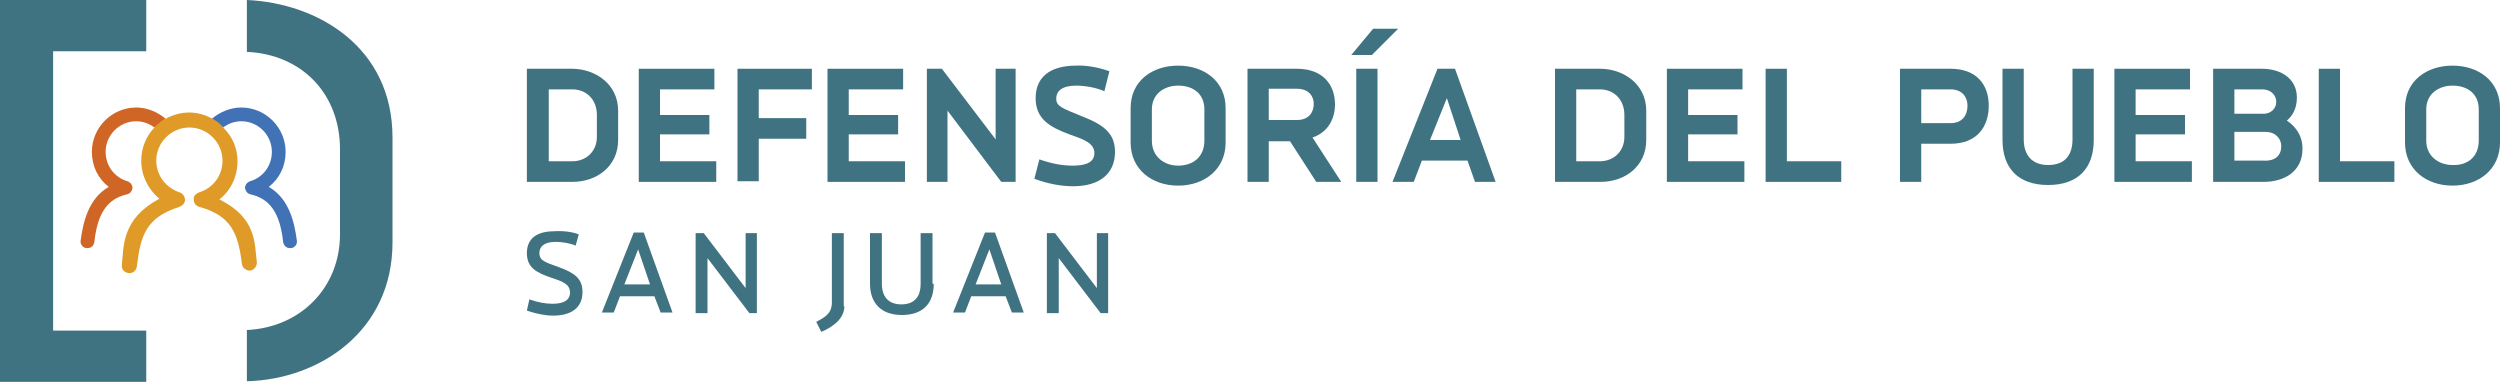 <svg enable-background="new 0 0 400 61.1" viewBox="0 0 400 61.1" xmlns="http://www.w3.org/2000/svg"><g fill="#407382"><path d="m98.9 17.7v4.7c0 4.2-3.4 6.7-7.3 6.7h-7.3v-18.1h7.2c3.8 0 7.4 2.5 7.4 6.7zm-3.4.7c0-2.6-1.8-4.1-3.9-4.1h-3.8v11.5h3.8c2.1 0 3.9-1.5 3.9-3.9z"/><path d="m114.6 25.8v3.3h-12.4v-18.1h12.1v3.3h-8.7v4.1h7.9v3.1h-7.9v4.3z"/><path d="m121.4 14.3v4.6h7.6v3.3h-7.6v6.8h-3.4v-18h11.9v3.3z"/><path d="m144.8 25.8v3.3h-12.4v-18.1h12.1v3.3h-8.7v4.1h7.9v3.1h-7.9v4.3z"/><path d="m162.5 11v18.1h-2.3l-8.6-11.4v11.4h-3.3v-18.1h2.4l8.6 11.3v-11.3z"/><path d="m177.5 11.4-.8 3.2c-1.3-.6-3.2-.9-4.5-.9-2.2 0-3.2.8-3.2 2.1 0 1.2.9 1.5 4.1 2.8 3.6 1.4 5.3 2.8 5.3 5.7 0 3.6-2.6 5.5-6.7 5.5-1.9 0-4.1-.4-6.2-1.2l.8-3.1c2 .7 3.7 1 5.3 1 1.7 0 3.5-.3 3.5-2 0-1.6-1.7-2.2-4-3-3.2-1.2-5.4-2.5-5.4-5.8 0-3.2 2.1-5.2 6.5-5.2 1.5-.1 3.7.3 5.3.9z"/><path d="m180.9 22.8v-5.5c0-4.4 3.5-6.8 7.6-6.8 4.2 0 7.6 2.5 7.6 6.8v5.5c0 4.3-3.4 6.9-7.6 6.9s-7.6-2.6-7.6-6.9zm11.8-.3v-5c0-2.5-1.8-3.8-4.2-3.8-2.2 0-4.2 1.3-4.2 3.8v5c0 2.6 2 4 4.2 4 2.4 0 4.2-1.4 4.2-4z"/><path d="m206.4 22.6h-3.4v6.5h-3.4v-18.1h7.9c4.2 0 6.1 2.6 6.1 5.7 0 2.4-1.2 4.5-3.6 5.3l4.6 7.1h-4zm-3.4-3.4h4.5c1.9 0 2.7-1.2 2.7-2.6 0-1.2-.8-2.4-2.7-2.4h-4.5z"/><path d="m219.5 8.8h-3.3l3.5-4.2h4zm.9 20.3h-3.4v-18.1h3.4z"/><path d="m234.8 25.7h-7.3l-1.3 3.4h-3.4l7.2-18.1h2.8l6.5 18.1h-3.3zm-6-3.3h4.9l-2.2-6.7z"/><path d="m263.4 17.7v4.7c0 4.2-3.4 6.7-7.3 6.7h-7.3v-18.1h7.2c3.8 0 7.4 2.5 7.4 6.7zm-3.5.7c0-2.6-1.8-4.1-3.9-4.1h-3.8v11.5h3.8c2.1 0 3.9-1.5 3.9-3.9z"/><path d="m279.1 25.8v3.3h-12.4v-18.1h12.1v3.3h-8.7v4.1h7.9v3.1h-7.9v4.3z"/><path d="m294.6 25.8v3.3h-12.1v-18.1h3.4v14.8z"/><path d="m318.2 16.9c0 3.4-1.9 6.1-6.1 6.1h-4.7v6.1h-3.4v-18.1h8.1c4.2 0 6.1 2.6 6.1 5.9zm-3.4 0c0-1.3-.8-2.6-2.7-2.6h-4.7v5.4h4.7c1.9 0 2.7-1.3 2.7-2.8z"/><path d="m335 22.4c0 4.5-2.5 7.2-7.3 7.2s-7.3-2.7-7.3-7.2v-11.4h3.4v11.3c0 2.5 1.3 4.1 3.9 4.1 2.7 0 3.9-1.6 3.9-4.1v-11.3h3.4z"/><path d="m350.7 25.8v3.3h-12.4v-18.1h12.1v3.3h-8.7v4.1h7.9v3.1h-7.9v4.3z"/><path d="m368.4 23.8c0 3.7-3 5.3-6.2 5.3h-8.1v-18.1h7.8c3.2 0 5.6 1.7 5.6 4.6 0 1.9-.8 3-1.6 3.7 1.2.8 2.5 2.2 2.5 4.5zm-10.9-9.5v3.9h4.7c1.1 0 2-.8 2-1.9s-.9-2-2.2-2zm7.5 9.1c0-1.3-1-2.3-2.5-2.3h-5v4.6h4.7c1.9.1 2.8-.9 2.8-2.3z"/><path d="m383.1 25.8v3.3h-12.1v-18.1h3.4v14.8z"/><path d="m384.8 22.8v-5.5c0-4.4 3.5-6.8 7.6-6.8 4.2 0 7.6 2.5 7.6 6.8v5.5c0 4.3-3.4 6.9-7.6 6.9s-7.6-2.6-7.6-6.9zm11.8-.3v-5c0-2.5-1.8-3.8-4.2-3.8-2.2 0-4.2 1.3-4.2 3.8v5c0 2.5 2 3.9 4.2 3.9 2.4.1 4.2-1.3 4.2-3.9z"/><path d="m92.6 37.5-.5 1.8c-.9-.4-2.2-.6-3.2-.6-1.9 0-2.6.8-2.6 1.8 0 1.1.7 1.4 3 2.2 2.5.9 3.9 1.8 3.9 4 0 2.7-2 3.8-4.7 3.8-1.3 0-2.7-.3-4.2-.8l.4-1.8c1.4.5 2.6.7 3.7.7 1.3 0 2.8-.3 2.8-1.8 0-1.4-1.3-1.8-3.1-2.4-2.3-.8-3.8-1.6-3.8-3.9 0-2.1 1.3-3.5 4.4-3.5 1.4-.1 2.9.1 3.9.5z"/><path d="m104.7 47.4h-5.5l-1 2.6h-1.9l5.1-12.8h1.6l4.6 12.8h-1.9zm-4.8-1.9h4.1l-1.9-5.6z"/><path d="m121.1 37.3v12.8h-1.2l-6.7-8.8v8.8h-1.9v-12.8h1.3l6.7 8.8v-8.8z"/><path d="m135.1 49c0 2.3-2.5 3.6-3.7 4.1l-.8-1.6c1.3-.7 2.5-1.3 2.5-3.1v-11.1h1.9v11.7z"/><path d="m149.4 45.4c0 3.1-1.7 5-5.1 5-3.3 0-5.1-1.9-5.1-5v-8.1h1.9v8.1c0 2 1 3.3 3.1 3.3s3.1-1.2 3.1-3.3v-8.1h1.9v8.1z"/><path d="m160.9 47.4h-5.5l-1 2.6h-1.9l5.1-12.8h1.6l4.6 12.8h-1.9zm-4.8-1.9h4.1l-1.9-5.6z"/><path d="m177.3 37.3v12.8h-1.2l-6.7-8.8v8.8h-1.9v-12.8h1.3l6.7 8.8v-8.8z"/><path d="m62.8 22v16.8c0 14.2-11.7 21.9-23.3 22.2v-8.2c8.6-.4 14.9-6.8 14.9-15.3v-13.6c0-8.9-6.1-15.2-14.9-15.6v-8.3c11.3.5 23.3 7.5 23.3 22zm-62.8 39.1h23.4v-8.2h-14.9v-44.7h14.9v-8.2c-.1 0-.2 0-.2 0h-23.2z"/></g><path d="m26.5 19c-1.3-1.1-3-1.8-4.7-1.8-3.9 0-7.1 3.2-7.1 7.1 0 2.3 1 4.3 2.7 5.6-3.3 1.9-4.1 5.7-4.5 8.6-.1.6.4 1.2 1 1.2h.1c.6 0 1-.4 1.1-1 .5-4.6 2.1-6.9 5.2-7.6.5-.1.8-.5.9-1 0-.5-.3-.9-.8-1.1-2.1-.6-3.5-2.5-3.5-4.7 0-2.7 2.2-4.9 4.9-4.9 1.1 0 2.1.4 2.9 1z" fill="#cf6625"/><path d="m33.9 19c1.3-1.1 3-1.8 4.7-1.8 3.9 0 7.1 3.2 7.1 7.1 0 2.3-1 4.3-2.7 5.6 3.3 1.9 4.1 5.7 4.5 8.6.1.6-.4 1.2-1 1.2h-.1c-.6 0-1-.4-1.1-1-.5-4.6-2.1-6.9-5.2-7.6-.5-.1-.8-.5-.9-1 0-.5.3-.9.8-1.1 2.1-.6 3.5-2.5 3.5-4.7 0-2.7-2.2-4.9-4.9-4.9-1.1 0-2.1.4-2.9 1z" fill="#4172b5"/><path d="m34 19c-1.1-.6-2.4-1-3.7-1-1.4 0-2.7.4-3.8 1-1.1.7-.5.2-1.8 1.4-1.3 1.4-2.1 3.2-2.1 5.3 0 2.4 1.1 4.6 2.9 6.1-6 3.2-5.7 7.5-6 10.6-.1.7.4 1.2 1.1 1.3h.1c.6 0 1.1-.4 1.2-1.1.6-5 1.5-7.8 6.8-9.5.5-.2.9-.6.9-1.1s-.3-1-.8-1.2c-2.2-.7-3.8-2.7-3.8-5.1 0-2.9 2.4-5.3 5.3-5.3s5.3 2.4 5.3 5.3c0 2.4-1.5 4.4-3.8 5.1-.5.2-.9.6-.8 1.2 0 .5.4 1 .9 1.1 5 1.4 6.2 4.1 6.8 9.1.1.7.7 1.1 1.3 1.1.7-.1 1.1-.7 1.1-1.3-.4-3.1 0-7.1-6-10.1 1.8-1.4 2.9-3.6 2.9-6.1 0-2.1-.8-3.9-2.2-5.3-.8-.9-.8-.9-1.8-1.5z" fill="#df9a28"/></svg>